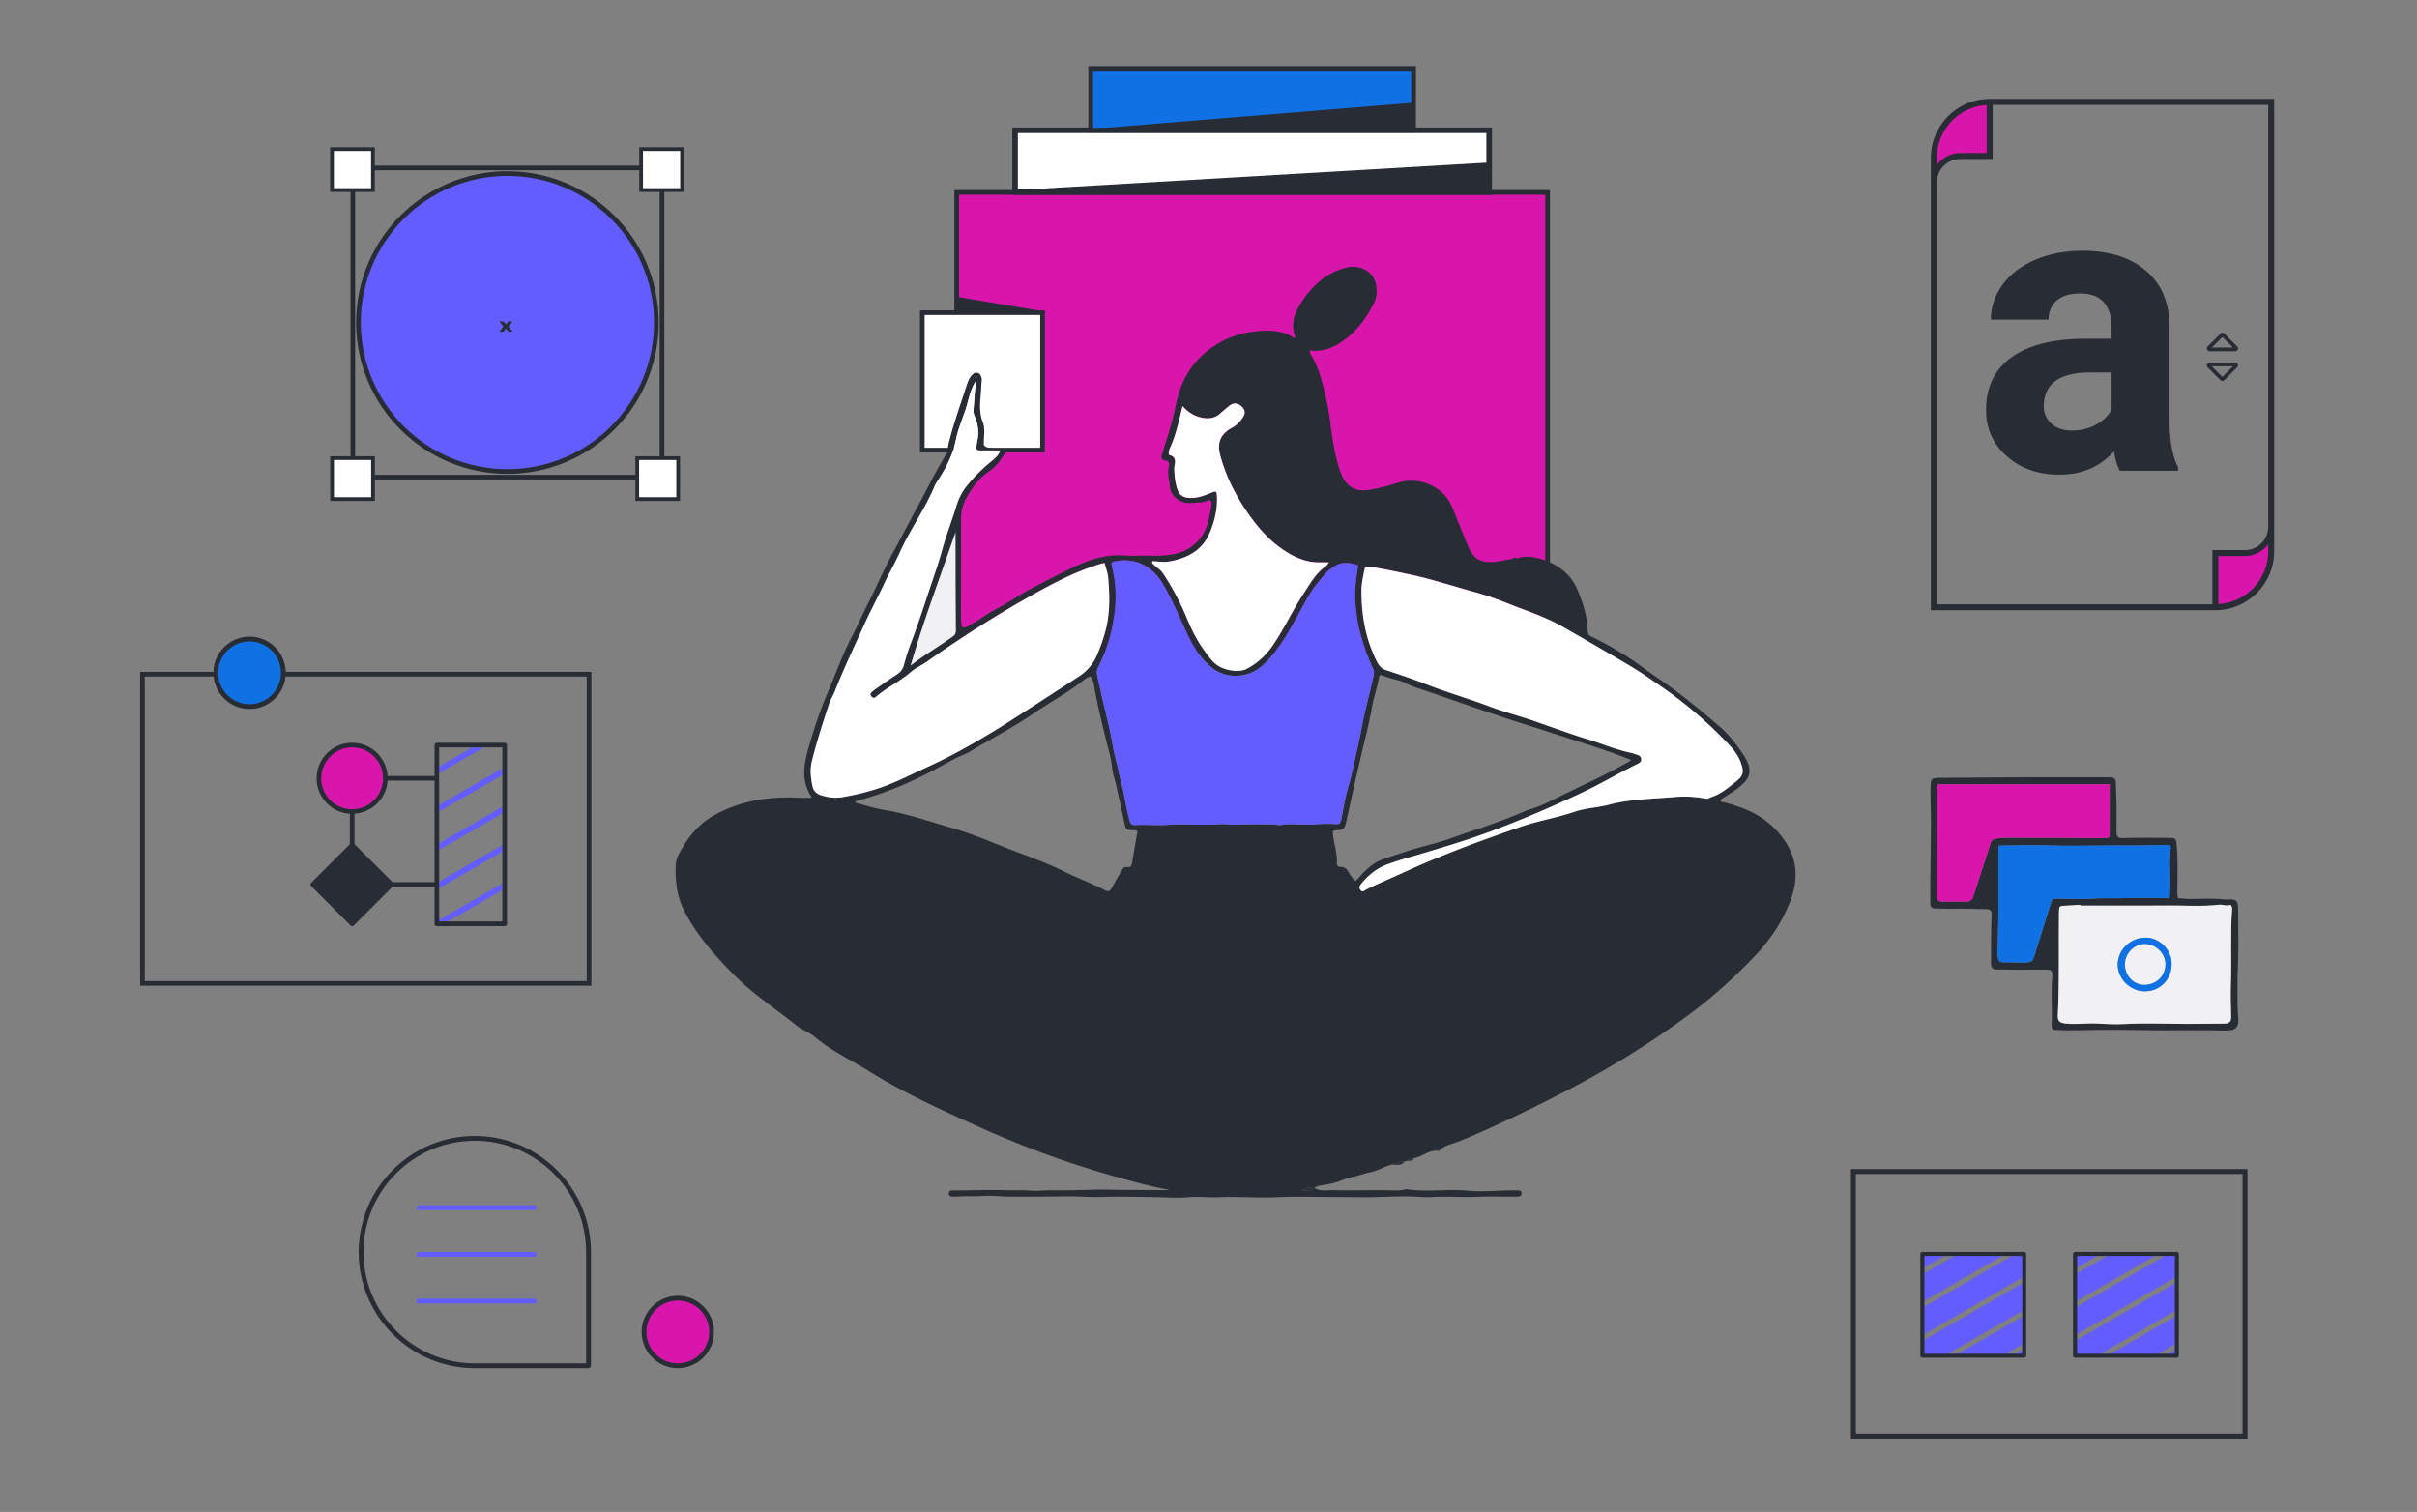 <svg version="1.1" id="Layer_1" xmlns="http://www.w3.org/2000/svg" x="0" y="0" viewBox="0 0 649 406" xml:space="preserve"><rect x="0" y="0" width="649" height="406" fill="#808080" stroke="none"/><style>.st0{fill:#d916ab}.st1{fill:#282c34}.st2{fill:none}.st10,.st2,.st3{stroke:#282c34;stroke-miterlimit:10}.st3{stroke-width:1.25;fill:none}.st10{fill:#fff}.st11{fill:#635dff}.st12{fill:#fff}.st13{fill:#f1f1f3}.st14{fill:#1071e5}</style><path class="st0" d="M609.85 141.45v6.61c0 8.28-6.71 15-14.99 15v-14.54h7.91c3.93.01 7.08-3.16 7.08-7.07zM534.26 27.36V41.9h-7.91c-3.92 0-7.08 3.17-7.08 7.08v-6.61c0-8.29 6.71-15.01 14.99-15.01z"/><path class="st1" d="M534.26 26.56c-8.71 0-15.8 7.09-15.8 15.8v121.5h76.39c8.71 0 15.8-7.09 15.8-15.8V26.56h-76.39zm-14.19 15.8c0-7.56 5.94-13.74 13.4-14.16v12.9h-7.12c-2.57 0-4.84 1.26-6.27 3.17v-1.91zm88.98 105.7c0 7.56-5.94 13.74-13.4 14.16v-12.9h7.12c2.57 0 4.84-1.26 6.27-3.17v1.91zm0-6.61c0 3.46-2.81 6.27-6.27 6.27h-8.72v14.54h-73.99V48.98c0-3.46 2.81-6.28 6.27-6.28h8.72V28.17h73.99v113.28z"/><path class="st1" d="M569.18 126.39c-.72-1.39-1.23-3.13-1.55-5.2-3.75 4.18-8.63 6.27-14.63 6.27-5.68 0-10.39-1.64-14.12-4.93-3.73-3.29-5.6-7.43-5.6-12.44 0-6.15 2.28-10.86 6.83-14.15 4.56-3.29 11.14-4.95 19.75-4.98h7.13v-3.32c0-2.68-.69-4.82-2.06-6.43-1.38-1.61-3.55-2.41-6.51-2.41-2.61 0-4.66.63-6.14 1.88-1.48 1.25-2.22 2.97-2.22 5.15h-15.49c0-3.36 1.04-6.47 3.11-9.33 2.07-2.86 5-5.1 8.79-6.73 3.79-1.63 8.04-2.44 12.76-2.44 7.15 0 12.82 1.8 17.02 5.39s6.3 8.64 6.3 15.14V113c.04 5.5.8 9.67 2.3 12.49v.91h-15.67zm-12.81-10.77c2.29 0 4.4-.51 6.33-1.53 1.93-1.02 3.36-2.39 4.29-4.1v-9.97h-5.79c-7.75 0-11.88 2.68-12.38 8.04l-.05.91c0 1.93.68 3.52 2.04 4.77 1.35 1.25 3.21 1.88 5.56 1.88z"/><path class="st2" d="M596.57 89.96l-3.43 3.43a.25.25 0 00.18.43h6.87c.22 0 .33-.27.18-.43l-3.43-3.43c-.11-.1-.27-.1-.37 0zM596.92 101.72l3.43-3.43a.25.25 0 00-.18-.43h-6.87c-.22 0-.33.27-.18.43l3.43 3.43c.12.1.28.1.37 0z"/><path class="st3" d="M94.74 45.1h83.02v83.02H94.74zM38.25 181.04h119.92v83.02H38.25z"/><circle cx="136.25" cy="86.61" r="40" fill="#635dff" stroke="#282c34" stroke-width="1.25" stroke-miterlimit="10"/><path class="st1" d="M135.85 87.14l.66-.82h1.11l-1.11 1.35 1.16 1.41h-1.12l-.7-.87-.69.87h-1.12l1.16-1.41-1.11-1.35h1.12l.64.82z"/><path fill="none" stroke="#282c34" stroke-width="1.33" stroke-miterlimit="10" d="M497.66 314.58h105.16v71.03H497.66z"/><path fill="#d916ab" stroke="#282c34" stroke-width="1.25" stroke-miterlimit="10" d="M256.88 51.67h158.67v123.61H256.88z"/><path fill="#fff" stroke="#282c34" stroke-width="1.5" stroke-miterlimit="10" d="M272.56 34.99h127.3v16.6h-127.3z"/><path fill="#1071e5" stroke="#282c34" stroke-width="1.25" stroke-miterlimit="10" d="M292.86 18.38h86.71v16.6h-86.71z"/><path fill="#fff" stroke="#282c34" stroke-width="1.25" stroke-miterlimit="10" d="M247.65 83.96h32.29v36.9h-32.29z"/><path class="st1" d="M256.6 79.65l-.18 3.96h23.83z"/><path class="st10" d="M89.17 123.02h10.99v10.99H89.17zM171.11 123.01h10.99V134h-10.99zM89.15 40.05h10.99v10.99H89.15zM172.15 40.05h10.99v10.99h-10.99z"/><path class="st1" d="M400.25 43.61l-128.5 7.5h127.8zM379.25 27.61l-86 7h86.53z"/><g id="shejXz.tif_5_"><path class="st1" d="M479.77 226.61c-2.53-4.09-6.05-7.07-10.45-9.02-2.01-.89-4.1-1.52-6.21-2.12-.42-.12-1.07.08-1.2-.69 2.06-1.36 4.25-2.55 6.06-4.27 1.92-1.83 2.28-3.52 1.2-5.93-.41-.93-.96-1.8-1.54-2.64-1.74-2.54-3.66-4.95-6-6.94-3.54-3.02-7.1-6-10.8-8.83-3.24-2.48-6.66-4.7-9.94-7.11-4.23-3.1-8.76-5.78-13.5-8.08-.62-.3-1.04-.66-1.06-1.48-.06-3.77-1.2-7.29-2.59-10.75-1.66-4.14-4.82-6.83-8.82-8.25-2.43-.86-5.16-1.49-7.8-.47-.07-.18-.12-.3-.16-.4-.62.39-1.38.63-2.3.63h-.02c-.24.12-.6.2-1.14.3-.65.12-1.29.24-1.94.3-4.11.35-5.95-.71-7.5-4.51-1.37-3.38-2.74-6.75-4.12-10.13-2.5-6.12-9.37-8.15-14.31-6.67-2.65.79-5.3 1.57-8.05 2-3.42.53-5.79-.65-7.24-3.81-.64-1.39-1.03-2.85-1.41-4.35-.79-3.18-1.31-6.43-1.69-9.64-.44-3.72-1.22-7.31-2.17-10.9-.69-2.62-1.59-5.15-3-7.47-.18-.3-.44-.59-.35-1.25 4.21.47 7.49-1.25 10.55-3.88 2.93-2.52 5.04-5.6 6.72-8.99.74-1.49.79-3.28.48-4.92-.62-3.32-4.19-5.35-7.79-4.52-4.78 1.1-8.33 4.03-11.22 7.85-.35.46-.64.97-.97 1.45-1.95 2.91-3.01 5.99-1.69 9.37-.09.27-.22.33-.38.23-3.2-2.05-6.66-2.13-10.33-1.73-3.27.36-6.3 1.22-9.14 2.77-6.54 3.56-10.54 9.09-12.06 16.33-.76 3.65-1.71 7.23-2.91 10.75-.3.9-.52 1.82-.81 2.72-.32 1.02-.71 1.95 1 2.14.73.08.85.97.68 1.64-.47 1.84.16 3.63.3 5.42.21 2.68 3.11 4.63 5.83 4.3 1.44-.17 2.93.02 4.3-.64.66-.32.94.03 1.02.66.02.15.06.3.04.43-.53 3.15-1.04 6.41-3 8.96-1.78 2.32-4.36 3.84-7.36 4.38-2.02.36-4.05.44-6.1.37-2.26-.09-4.54.13-6.79-.05-4.75-.37-9.08.91-13.3 2.88-4.23 1.97-8.34 4.15-12.47 6.33-3.02 1.6-5.78 3.61-8.83 5.16-2.31 1.17-4.38 2.86-6.7 4.09-.32.17-.61.41-.94.56-1.31.61-1.71.38-1.75-1.04-.05-1.68-.1-3.36-.09-5.03.02-7.59.09-15.18.05-22.77-.01-2.05.47-3.95 1.43-5.66 1.54-2.73 3.36-5.32 6.04-7.09 1.69-1.12 2.9-2.64 3.97-4.31.32-.5.67-.87 1.08-1.12-.21-.63-.22.12-.17-.55-2.06-.06-6 0-6.24-1.29-.02-2.15.45-4.19-.29-6.04-1.32-3.29-.43-6.61-.38-9.92.01-.65.23-1.29.05-1.95-.17-.58-.43-1.11-1.06-1.29-.65-.19-1.13.17-1.53.62-.69.78-1.07 1.74-1.38 2.71-1.45 4.51-3.06 8.97-4.3 13.54-.15.56-.29 1.13-.46 1.69-.01.05-.04.09-.06.13-.02.32-.08.64-.16.95-.03.48-.13.96-.3 1.41.19.55-.41 1.04-.69 1.53-1.48 2.59-2.97 5.19-4.32 7.84-1.35 2.66-2.8 5.28-4.2 7.9-1.71 3.21-3.39 6.44-5.14 9.63-2.48 4.52-4.48 9.31-6.83 13.89-1.56 3.04-2.88 6.18-4.48 9.21-2.45 4.64-4.16 9.63-6.23 14.44-2.03 4.71-3.66 9.52-5.08 14.42-1.37 4.72-2.51 9.48.71 14.19-1.29 0-2.31.04-3.33-.01-7.85-.4-15.33.64-22.45 4.43-4.74 2.53-7.7 6.33-10.05 10.86-.5.97-.77 2.08-.79 3.17-.08 4.12.37 8.1 2.31 11.88 3.45 6.73 8.39 12.24 13.67 17.52 5.03 5.03 10.99 8.89 16.51 13.32 1.47 1.18 3.38 1.8 4.82 3 4.51 3.79 9.83 6.27 14.77 9.35 9.05 5.63 18.77 10.04 28.46 14.44 12.37 5.62 25.09 10.32 38.2 13.94 4.69 1.3 9.36 2.66 13.91 3.36-.18.01-.64.08-1.11.08-3.7-.01-7.41-.04-11.11-.04-2.31 0-4.64-.13-6.94-.08-4.24.08-8.47.26-12.72.17-1.73-.04-3.48.26-5.19.11-2.26-.2-4.51-.07-6.77-.13-4.3-.12-8.6.03-12.9.07-.58.01-1.17 0-1.75.02-.51.02-.81.26-.8.81.01.56.37.77.84.8.58.03 1.17.05 1.75 0 2.1-.2 4.21.03 6.33-.14 2.57-.2 5.18.17 7.77.18 5.01.02 10.02-.03 15.02-.09 3.18-.03 6.34.28 9.54.16 4.6-.17 9.22 0 13.83.04 3.1.03 6.21.32 9.28.04 2.75-.26 5.45.13 8.18 0 5.09-.24 10.19.22 15.3 0 5.72-.25 11.45-.06 17.18-.05 2.03 0 4.06.04 6.09.05 4.96.03 9.91-.42 14.87-.13 1.16.07 2.34.19 3.5.1 4.06-.3 8.12.1 12.18-.08 3.49-.15 6.99-.03 10.48-.04.36 0 .74-.01 1.09-.1.39-.1.58-.42.58-.82 0-.42-.25-.71-.65-.74-.8-.05-1.6-.04-2.4-.03-3.75.04-7.56.44-11.25.09-5.51-.53-11 .41-16.47-.38-.28-.04-.58.04-.87.11-1.26.3-2.52.18-3.8.16-5.02-.09-10.05.08-15.07-.03-1.67-.04-3.44.37-5.03-.53-1.03.8-2.23.61-3.4.59 1-.97 2.22-.68 3.4-.6.06-.1.11-.21.14-.33.13-.31.39-.24.64-.22 1.98-.43 4.05-.63 5.91-1.36 1.23-.48 2.45-.91 3.72-1.17 1.57-.32 3.06-.92 4.6-1.22 2.03-.4 3.71-1.58 5.68-2.04 1.08-.37 2.14-.79 3.3-.79l.66-.15c.55-.47 1.2-.68 1.9-.77 2.33-.34 4.16-2.38 6.71-1.95.06.01.14-.05.19-.1 1.56-1.56 3.75-1.82 5.66-2.61 9.37-3.89 18.48-8.33 27.49-12.95 11.9-6.1 23.28-13.07 34.03-21.06 6.36-4.72 12.19-9.99 17.63-15.72 3.86-4.06 6.96-8.65 9.09-13.83 2.27-5.47 2.61-10.93-.63-16.18zM309.46 150.7c1.48.03 3.07.33 4.63.04 4.89-.92 8.84-2.94 10.87-7.98 1.26-3.12 1.96-6.21 1.8-9.52-.06-1.33-.21-1.45-1.42-.96-1.83.74-3.61 1.49-5.66 1.44-1.66-.04-2.87-.56-3.45-2.1-.67-1.77-.85-3.65-.93-5.54-.06-1.43 1.07-3.29-1.35-3.92-.09-.02-.15-.38-.12-.57.07-.43.13-.88.31-1.27 1.64-3.51 2.39-7.3 3.4-11.28 1.74 1.95 3.69 3.02 6.09 3.25 1.48.14 2.74-.19 3.86-1.13.95-.8 1.86-1.65 2.86-2.38.97-.71 2.18-.49 3.13.45.84.83.98 1.7.3 2.76-.75 1.17-1.67 2.17-2.94 2.86-3.15 1.72-4.11 4.03-3.17 7.49 1.7 6.28 4.74 11.91 8.6 17.1 2.08 2.8 4.47 5.4 7.27 7.46 3.17 2.34 6.69 4.16 10.83 4.11.73-.01 1.45 0 2.52 0-.45.55-.59.82-.82.98-2.78 1.92-4.29 4.81-6.1 7.54-2.98 4.5-5.18 9.46-8.27 13.9a19.876 19.876 0 01-6.77 6.1c-1.41.78-3.25.7-4.69.43-1.68-.32-3.42-1.06-4.71-2.53-2.96-3.38-5.1-7.22-6.8-11.36a70.528 70.528 0 00-6.42-12.11c-.41-.61-.96-1.09-1.56-1.52-.41-.3-.76-.67-1.14-1.01-.19-.16-.33-.31-.15-.73zm-10.34.1c5.42-1.19 10.11.97 13.03 5.81 2.8 4.64 4.75 9.69 7.11 14.54 1.43 2.94 3.24 5.6 5.62 7.71 1.85 1.64 4.12 2.64 6.94 2.61 5.15-.04 8.01-3.16 10.8-6.77 3.59-4.65 5.97-10.01 8.97-15 1.28-2.13 2.87-4.05 4.53-5.9.69-.77 1.55-1.3 2.42-1.85 2.01-1.28 4.03-.82 6.17-.15-.56 3.45-1.08 6.93-.73 10.42.26 2.58.55 5.16 1.25 7.71.91 3.3 1.98 6.52 3.46 9.6.49 1.02.12 2.01-.1 2.99-.99 4.34-2.16 8.64-2.97 13.01-.5 2.71-1.11 5.41-1.73 8.08-.5 2.17-.89 4.39-1.54 6.54-.97 3.2-1.57 6.52-2.17 9.81-.19 1.03-.53 1.41-1.5 1.33-2.62-.21-5.24.07-7.85.11-2.23.04-4.49-.35-6.74.11-.75.15-1.59-.17-2.39-.17-3.13-.01-6.28-.12-9.4.09-1.63.11-3.19-.27-4.8-.14-4.58.38-9.17-.15-13.77.18-2.93.21-5.93-.13-8.9.07-1.21.08-1.45-.85-1.65-1.68-.47-1.9-.86-3.83-1.22-5.75-.44-2.36-1.11-4.68-1.6-7.02-.48-2.26-1.17-4.47-1.54-6.76-.51-3.15-1.24-6.27-2.01-9.37-.8-3.25-1.53-6.51-2.22-9.78-.19-.89.07-1.57.42-2.28a42.55 42.55 0 003.81-11.37c.9-4.79 1.08-9.56.01-14.33-.11-.5-.2-1-.33-1.5-.14-.54.09-.78.62-.9zm58.77 72.49c.1-.09.2-.25.31-.26 2.8-.24 2.79-.24 3.4-2.9.68-2.98 1.31-5.98 1.97-8.95.48-2.17 1.02-4.38 1.51-6.55 1.1-4.89 2.44-9.72 3.3-14.68.47-2.71 1.42-5.34 1.91-8.07.09-.52.44-.76.95-.51 2.04.98 4.37 1.08 6.4 2.16 1.47.78 3.11 1.25 4.69 1.79 9.66 3.3 19.27 6.75 29.01 9.78 3.53 1.1 7.05 2.3 10.57 3.41 5.31 1.68 10.66 3.35 16.11 5.6-.53.32-.92.56-1.31.78-5.56 3.19-11.42 5.8-17.17 8.62-2.84 1.39-5.67 2.96-8.77 3.84-.49.14-.97.32-1.44.52-6.53 2.9-13.38 4.94-20.09 7.35-3.79 1.36-7.73 2.1-11.52 3.38-2.14.73-4.3 1.4-6.42 2.14-2.26.8-4 2.35-5.64 4.04-.55.57-.93 1.3-1.85 1.84-.53-.73-1.08-1.34-1.46-2.03-.55-1-1.08-1.87-2.45-1.79-.42.02-.99-.3-.94-.97.21-2.9-1.01-5.65-1.07-8.54zm-137.33-9.72c-1.26-.37-2.13-1.15-2.41-2.53-.45-2.22-.71-4.35-.14-6.66 1.3-5.24 2.97-10.36 4.65-15.48.36-1.1 1.04-2.09 1.47-3.17 2.4-6.11 5.23-12.02 7.93-18 1.68-3.71 3.64-7.28 5.35-10.97 1.35-2.9 2.98-5.66 4.28-8.59 1.15-2.59 2.58-5.05 3.98-7.52 1.88-3.3 3.8-6.57 5.27-10.07.2-.48.46-.9.74-1.33 2.27-3.49 4.2-7.09 5.03-11.27.52-2.62 1.59-5.13 2.46-7.68.82-2.41 1.18-4.97 2.43-7.24.14-.25.29-.48.43-.72-.3 2.61-.42 5.16-.64 7.7-.05.59.05 1.14.3 1.7.98 2.2 1.21 4.48.67 6.84-.1.43-.11.87-.18 1.3-.13.78.27 1.05.98 1.04 1.75-.01 3.5 0 5.44 0-.49 1.45-1.61 2.28-2.64 3.13-2.32 1.91-4.44 4.01-6.32 6.35-1.2 1.5-2.08 3.12-2.66 4.97-1.3 4.17-2.9 8.26-4.05 12.47-1.02 3.72-2.34 7.34-3.54 10.99-1.54 4.68-3.09 9.39-4.86 14.01-.73 1.9-1.32 3.87-1.86 5.83-.31 1.15-.97 1.86-1.94 2.49-1.96 1.26-3.86 2.62-5.78 3.95-.36.25-.69.54-1 .84-.31.3-.27.68-.02.99.29.35.64.61 1.12.3.06-.04.12-.08.18-.13 2.86-2.52 6.39-4.1 9.26-6.6 1.34-1.17 2.97-1.84 4.4-2.85 8.65-6.1 17.54-11.82 26.75-17.04 6.47-3.67 13.02-7.2 20.21-9.32.2-.06.42-.08.76-.14.25 1.28.8 2.39.93 3.74.36 3.86.49 7.72-.09 11.53-.46 2.99-1.44 5.89-2.58 8.75-1.1 2.75-2.68 4.83-5.19 6.46-6.29 4.1-12.59 8.19-18.92 12.24-3.49 2.24-7.06 4.36-10.65 6.39-3.71 2.1-7.54 4.06-11.45 5.84-3.78 1.71-7.48 3.63-11.36 5.06-3.61 1.33-7.38 2.22-11.2 2.88-1.95.36-3.73.06-5.54-.48zm36.11-44.22c.01.95-.45 1.27-1.03 1.69-3.54 2.56-7.35 4.72-11.1 7.65 3.54-12.36 8.01-23.93 12.04-35.78v1.75c.01 8.22 0 16.46.09 24.69zm16.74 59.56c-6.06-2.27-11.99-4.95-18.24-6.72-5.95-1.69-11.8-3.75-17.95-4.75-2.56-.42-5.05-1.26-7.49-1.89-.24-.49.14-.43.27-.47 7.28-1.94 14.17-4.78 20.83-8.34 2.67-1.43 5.31-2.99 8.12-4.18.47-.2.93-.42 1.37-.68 5.61-3.38 11.46-6.37 16.87-10.08 4.45-3.05 9.21-5.6 13.48-8.92.62-.48 1.25-1.01 2.15-1.23.5.7.8 1.49.94 2.34.92 5.46 2.27 10.82 3.61 16.18.49 1.95 1.06 3.92 1.25 5.95.15 1.67.77 3.24 1.12 4.87.72 3.33 1.5 6.65 2.19 9.99.39 1.88.43 1.87 2.41 1.95.22.01.44.02.65.05.07.01.13.07.44.24-.47 2.75-.96 5.47-1.4 8.2-.14.87-.31 1.58-1.45 1.4-.8-.12-1.14.49-1.47 1.08-.86 1.52-1.77 3.02-2.6 4.56-.48.9-1.01 1.04-1.91.55-3.53-1.9-7.33-3.21-10.92-5.02-3.94-1.96-8.13-3.53-12.27-5.08zm184.86-14.43c-3.09-.57-5.81-.7-8.49-.47-5.94.51-11.93.53-17.77 2.07-3.02.8-6.21.86-9.2 1.89-4.83 1.65-9.89 2.44-14.72 4.12-10.6 3.69-21.14 7.53-31.35 12.25-3.31 1.53-6.68 2.91-9.94 4.55-.43.22-.92.85-1.5.08-.47-.62-.2-1.1.17-1.57 1.85-2.31 4.09-4.17 6.87-5.22 2.86-1.08 5.81-1.88 8.75-2.75 6.42-1.9 12.83-3.82 19.12-6.16 8.41-3.13 16.63-6.67 24.75-10.5 4.95-2.34 9.65-5.14 14.56-7.55.58-.28 1.26-.57 1.18-1.4-.08-.77-.67-1.06-1.35-1.23-.42-.11-.82-.31-1.25-.4-4.08-.83-7.91-2.48-11.86-3.7-4.64-1.44-9.23-3.1-13.82-4.72-4.05-1.43-8.25-2.48-12.25-3.99-5.8-2.19-11.75-3.89-17.52-6.16-3.46-1.36-6.99-2.52-10.52-3.69-1.21-.4-1.84-1.17-2.41-2.29-3.06-6-4.14-12.4-4.16-19.05 0-1.91.46-3.76.81-5.62.14-.73.51-.9 1.24-.8 3.74.52 7.42 1.35 11.12 2.13 5.77 1.22 11.36 3.09 17.04 4.63 3.22.87 6.4 2.02 9.5 3.26 4.73 1.88 9.6 3.42 14.07 5.97 6.09 3.46 12.13 6.98 18.16 10.54 3.08 1.82 6 3.88 8.9 5.89 5.73 3.98 11.1 8.51 16.02 13.49 1.91 1.93 3.97 3.9 4.96 6.59.98 2.68.78 3.6-1.4 5.32-1.94 1.53-3.83 3.16-6.24 3.97-.61.2-1.18.59-1.47.52z"/><path class="st1" d="M353.1 319.06c-1.03.8-2.23.61-3.4.59 1-.97 2.22-.68 3.4-.6v.01zM373.78 312.71c1.08-.37 2.14-.79 3.3-.79-.87 1.23-2.13.81-3.3.79zM377.74 311.76c.55-.47 1.2-.68 1.9-.77-.35.99-1.24.59-1.9.77zM353.23 318.72c.13-.31.39-.24.64-.22-.19.14-.35.37-.64.22z"/><path class="st11" d="M364.7 151.81c-.56 3.45-1.08 6.93-.73 10.42.26 2.58.55 5.16 1.25 7.71.91 3.3 1.98 6.52 3.46 9.6.49 1.02.12 2.01-.1 2.99-.99 4.34-2.16 8.64-2.97 13.01-.5 2.71-1.11 5.41-1.73 8.08-.5 2.17-.89 4.39-1.54 6.54-.97 3.2-1.57 6.52-2.17 9.81-.19 1.03-.53 1.41-1.5 1.33-2.62-.21-5.24.07-7.85.11-2.23.04-4.49-.35-6.74.11-.75.15-1.59-.17-2.39-.17-3.13-.01-6.28-.12-9.4.09-1.63.11-3.19-.27-4.8-.14-4.58.38-9.17-.15-13.77.18-2.93.21-5.93-.13-8.9.07-1.21.08-1.45-.85-1.65-1.68-.47-1.9-.86-3.83-1.22-5.75-.44-2.36-1.11-4.68-1.6-7.02-.48-2.26-1.17-4.47-1.54-6.76-.51-3.15-1.24-6.27-2.01-9.37-.8-3.25-1.53-6.51-2.22-9.78-.19-.89.07-1.57.42-2.28a42.55 42.55 0 003.81-11.37c.9-4.79 1.08-9.56.01-14.33-.11-.5-.2-1-.33-1.5-.13-.55.09-.79.62-.91 5.42-1.19 10.11.97 13.03 5.81 2.8 4.64 4.75 9.69 7.11 14.54 1.43 2.94 3.24 5.6 5.62 7.71 1.85 1.64 4.12 2.64 6.94 2.61 5.15-.04 8.01-3.16 10.8-6.77 3.59-4.65 5.97-10.01 8.97-15 1.28-2.13 2.87-4.05 4.53-5.9.69-.77 1.55-1.3 2.42-1.85 2.02-1.26 4.04-.81 6.17-.14z"/><path class="st12" d="M262.03 102.36c-.3 2.61-.42 5.16-.64 7.7-.05.59.05 1.14.3 1.7.98 2.2 1.21 4.49.67 6.84-.1.43-.11.87-.18 1.3-.13.78.27 1.05.98 1.04 1.75-.01 3.5 0 5.44 0-.49 1.45-1.61 2.28-2.64 3.13-2.32 1.91-4.44 4.01-6.32 6.35-1.2 1.5-2.08 3.12-2.66 4.97-1.3 4.17-2.9 8.26-4.05 12.47-1.02 3.72-2.34 7.34-3.54 10.99-1.54 4.68-3.09 9.39-4.86 14.01-.73 1.9-1.32 3.87-1.86 5.83-.31 1.15-.97 1.86-1.94 2.49-1.96 1.26-3.86 2.62-5.78 3.95-.36.25-.69.54-1 .84-.31.3-.27.68-.02.99.29.35.64.61 1.12.3.06-.04.12-.08.18-.13 2.86-2.52 6.39-4.1 9.26-6.6 1.34-1.17 2.97-1.84 4.4-2.85 8.65-6.1 17.54-11.82 26.75-17.04 6.47-3.67 13.02-7.2 20.21-9.32.2-.06.42-.08.76-.14.25 1.28.8 2.39.93 3.74.36 3.86.49 7.72-.09 11.53-.46 2.99-1.44 5.89-2.58 8.75-1.1 2.75-2.68 4.83-5.19 6.46-6.29 4.1-12.59 8.19-18.92 12.24-3.49 2.24-7.06 4.36-10.65 6.39-3.71 2.1-7.54 4.06-11.45 5.84-3.78 1.71-7.48 3.63-11.36 5.06-3.61 1.33-7.38 2.22-11.2 2.88-1.95.34-3.74.03-5.54-.5-1.26-.37-2.13-1.15-2.41-2.53-.45-2.22-.71-4.35-.14-6.66 1.3-5.24 2.97-10.36 4.65-15.48.36-1.1 1.04-2.09 1.47-3.17 2.4-6.11 5.23-12.02 7.93-18 1.68-3.71 3.64-7.28 5.35-10.97 1.35-2.9 2.98-5.66 4.28-8.59 1.15-2.59 2.58-5.05 3.98-7.52 1.88-3.3 3.8-6.57 5.27-10.07.2-.48.46-.9.74-1.33 2.27-3.49 4.2-7.09 5.03-11.27.52-2.62 1.59-5.13 2.46-7.68.82-2.41 1.18-4.97 2.43-7.24.13-.23.28-.46.43-.7zM458.27 214.48c-3.09-.57-5.81-.7-8.49-.47-5.94.51-11.93.53-17.77 2.07-3.02.8-6.21.86-9.2 1.89-4.83 1.65-9.89 2.44-14.72 4.12-10.6 3.69-21.14 7.53-31.35 12.25-3.31 1.53-6.68 2.91-9.94 4.55-.43.22-.92.85-1.5.08-.47-.62-.2-1.1.17-1.57 1.85-2.31 4.09-4.17 6.87-5.22 2.86-1.08 5.81-1.88 8.75-2.75 6.42-1.9 12.83-3.82 19.12-6.16 8.41-3.13 16.63-6.67 24.75-10.5 4.95-2.34 9.65-5.14 14.56-7.55.58-.28 1.26-.57 1.18-1.4-.08-.77-.67-1.06-1.35-1.23-.42-.11-.82-.31-1.25-.4-4.08-.83-7.91-2.48-11.86-3.7-4.64-1.44-9.23-3.1-13.82-4.72-4.05-1.43-8.25-2.48-12.25-3.99-5.8-2.19-11.75-3.89-17.52-6.16-3.46-1.36-6.99-2.52-10.52-3.69-1.21-.4-1.84-1.17-2.41-2.29-3.06-6-4.14-12.4-4.16-19.05 0-1.91.46-3.76.81-5.62.14-.73.51-.9 1.24-.8 3.74.52 7.42 1.35 11.12 2.13 5.77 1.22 11.36 3.09 17.04 4.63 3.22.87 6.4 2.02 9.5 3.26 4.73 1.88 9.6 3.42 14.07 5.97 6.09 3.46 12.13 6.98 18.16 10.54 3.08 1.82 6 3.88 8.9 5.89 5.73 3.98 11.1 8.51 16.02 13.49 1.91 1.93 3.97 3.9 4.96 6.59.98 2.68.78 3.6-1.4 5.32-1.94 1.53-3.83 3.16-6.24 3.97-.61.2-1.18.59-1.47.52zM356.87 151.01c-.45.55-.59.82-.82.98-2.78 1.92-4.29 4.81-6.1 7.54-2.98 4.5-5.18 9.46-8.27 13.9a19.876 19.876 0 01-6.77 6.1c-1.41.78-3.25.7-4.69.43-1.68-.32-3.42-1.06-4.71-2.53-2.96-3.38-5.1-7.22-6.8-11.36a70.528 70.528 0 00-6.42-12.11c-.41-.61-.96-1.09-1.56-1.52-.41-.3-.76-.67-1.14-1.01-.17-.15-.31-.3-.13-.73 1.48.03 3.07.33 4.63.04 4.89-.92 8.84-2.94 10.87-7.98 1.26-3.12 1.96-6.21 1.8-9.52-.06-1.33-.21-1.45-1.42-.96-1.83.74-3.61 1.49-5.66 1.44-1.66-.04-2.87-.56-3.45-2.1-.67-1.77-.85-3.65-.93-5.54-.06-1.43 1.07-3.29-1.35-3.92-.09-.02-.15-.38-.12-.57.07-.43.13-.88.31-1.27 1.64-3.51 2.39-7.3 3.4-11.28 1.74 1.95 3.69 3.02 6.09 3.25 1.48.14 2.74-.19 3.86-1.13.95-.8 1.86-1.65 2.86-2.38.97-.71 2.18-.49 3.13.45.84.83.98 1.7.3 2.76-.75 1.17-1.67 2.17-2.94 2.86-3.15 1.72-4.11 4.03-3.17 7.49 1.7 6.28 4.74 11.91 8.6 17.1 2.08 2.8 4.47 5.4 7.27 7.46 3.17 2.34 6.69 4.16 10.83 4.11.71-.01 1.44 0 2.5 0z"/><path class="st13" d="M244.54 178.69c3.54-12.36 8.01-23.93 12.04-35.78v1.75c.02 8.23 0 16.47.09 24.7.01.95-.45 1.27-1.03 1.69-3.54 2.55-7.35 4.71-11.1 7.64z"/><path class="st1" d="M297.71 287.72a.79.79 0 01.8.02c1.77 1.31 3.24 2.82 3.85 5.49-1.41-.7-2.12-1.53-2.64-2.49-.58-1.08-1.33-2.02-2.01-3.02z"/></g><path class="st1" d="M584.81 241.16c4.43.57 8.63-.19 12.8.39.16.02.33-.03.5-.04 2.37-.14 2.86.32 2.86 2.69 0 4.44.12 8.88 0 13.32-.08 2.9-.22 5.82-.16 8.7.05 2.25-.07 4.54.18 6.79.32 2.97-.77 3.78-3.51 3.71-5.89-.15-11.79-.03-17.68-.06-5.52-.02-11.03-.19-16.55-.11-3.45.05-6.89.16-10.33.06-1.93-.06-2.08-.12-2.01-2.01.16-4.2-.25-8.42.19-12.61.14-1.33-.47-1.62-1.58-1.61-3.11.02-6.22.01-9.33.01-1.26 0-2.53-.1-3.79-.05-1.29.05-1.83-.46-1.79-1.76.05-1.94-.01-3.87.01-5.81.03-2.36.04-4.72.16-7.07.05-1.07-.22-1.56-1.35-1.57-3.03-.02-6.05-.2-9.08-.1-1.52.05-3.03-.09-4.54-.07-1.09.02-1.52-.39-1.5-1.46.04-1.85-.02-3.7 0-5.55.05-5.12.16-10.25.18-15.37.01-3.26-.17-6.51-.11-9.77.05-2.92.14-2.92 2.97-2.94 7.64-.06 15.28-.13 22.92-.15 7.38-.02 14.76.03 22.13 0 1.13 0 1.71.29 1.73 1.52.03 2.17.18 4.34.21 6.51.03 2.19-.04 4.37-.04 6.56 0 1.12.19 1.79 1.72 1.73 4.26-.16 8.53-.04 12.8-.06.98 0 1.49.22 1.6 1.38.22 2.16.28 4.32.29 6.49.01 2.27-.06 4.54-.07 6.81-.02.5.1.99.17 1.5zm-26.24 2.01v-.2c-1.24.08-2.48.2-3.72.24-1.97.06-1.97.04-1.99 2.1-.11 9.12.15 18.24-.3 27.36-.07 1.5.49 2 1.97 2.17 2.77.33 5.53-.1 8.29.01 2.49.1 5 .29 7.48.15 5.7-.32 11.39-.07 17.09-.05 3.26.01 6.52-.07 9.77-.07 1.29 0 1.98-.38 1.93-1.86-.1-3.02-.17-6.04-.06-9.05.23-6.61-.18-13.23.32-19.84.04-.54-.21-1.25-.72-1.08-.97.32-1.83-.2-2.72-.09-4.69.54-9.4.16-14.09.21-4.02.04-8.04.02-12.06.02-3.73-.01-7.46-.02-11.19-.02zm-21.82-16.11c-.06.48-.14.89-.15 1.3-.05 8.49.11 16.98-.15 25.46-.03 1.13-.22 2.33.07 3.5.16.64.32 1.06 1.1 1.06 1.99-.01 3.99.13 5.98.07 2.12-.07 2.14-.14 2.76-2.1 1.39-4.41 2.76-8.82 4.14-13.23.61-1.97.63-1.87 2.6-1.81 3.03.1 6.07.2 9.09-.02 2.6-.19 5.19-.02 7.79-.1 4.18-.14 8.37-.04 12.58-.04.42-4.49-.25-9.03.32-13.55.07-.52-.32-.73-1.01-.7-2.66.13-5.33.1-8 .13-1.68.01-3.37 0-5.05 0-6.54.01-13.08.21-19.61-.02-4.14-.15-8.25.06-12.46.05zm29.73-16.45h-46.06c-.4.59-.31 1.1-.31 1.6 0 5.8-.01 11.61-.02 17.41-.01 3.53-.04 7.06-.01 10.6.01 1.71.16 1.85 1.87 1.88 1.93.04 3.87-.05 5.8.03 1.22.05 1.8-.44 2.16-1.58 1.33-4.25 2.79-8.45 4.12-12.7.81-2.6.75-2.62 3.4-2.85.42-.04.84-.07 1.26-.07 8.83.02 17.67.03 26.5.12.87.01 1.28-.13 1.28-1.01.01-4.45.01-8.9.01-13.43z"/><path class="st13" d="M558.57 243.17h11.19c4.02 0 8.04.02 12.06-.02 4.7-.05 9.4.34 14.09-.21.89-.1 1.75.41 2.72.09.51-.17.76.54.72 1.08-.5 6.61-.1 13.23-.32 19.84-.1 3.01-.04 6.04.06 9.05.05 1.48-.65 1.86-1.93 1.86-3.26 0-6.52.08-9.77.07-5.7-.01-11.39-.27-17.09.05-2.48.14-4.99-.06-7.48-.15-2.76-.11-5.52.32-8.29-.01-1.48-.18-2.05-.67-1.97-2.17.45-9.12.19-18.24.3-27.36.02-2.06.02-2.04 1.99-2.1 1.24-.04 2.48-.15 3.72-.24v.22zm17.34 23.01c4.13 0 7.23-3.2 7.21-7.43-.02-3.68-3.24-6.93-6.91-6.97-4.09-.05-7.54 3.23-7.57 7.19-.03 3.86 3.36 7.21 7.27 7.21z"/><path class="st14" d="M536.75 227.06c4.21.01 8.32-.21 12.46-.06 6.53.23 13.07.04 19.61.02 1.68 0 3.37.01 5.05 0 2.67-.02 5.34 0 8-.13.69-.03 1.07.17 1.01.7-.58 4.52.1 9.06-.32 13.55-4.21 0-8.4-.1-12.58.04-2.6.09-5.19-.09-7.79.1-3.02.22-6.06.12-9.09.02-1.98-.06-1.99-.16-2.6 1.81-1.38 4.41-2.75 8.82-4.14 13.23-.62 1.96-.64 2.03-2.76 2.1-1.99.07-3.99-.07-5.98-.07-.78 0-.94-.42-1.1-1.06-.29-1.17-.11-2.36-.07-3.5.26-8.49.1-16.98.15-25.46 0-.4.09-.81.15-1.29z"/><path class="st0" d="M566.48 210.61v13.43c0 .88-.41 1.02-1.28 1.01-8.83-.08-17.67-.09-26.5-.12-.42 0-.84.03-1.26.07-2.65.23-2.59.25-3.4 2.85-1.33 4.25-2.78 8.46-4.12 12.7-.36 1.14-.94 1.63-2.16 1.58-1.93-.08-3.87.01-5.8-.03-1.71-.04-1.86-.17-1.87-1.88-.03-3.53.01-7.06.01-10.6.01-5.8.02-11.61.02-17.41 0-.5-.09-1.01.31-1.6h46.05z"/><path class="st14" d="M575.91 266.18c-3.91 0-7.3-3.36-7.27-7.21.03-3.96 3.48-7.24 7.57-7.19 3.67.04 6.89 3.29 6.91 6.97.03 4.23-3.08 7.43-7.21 7.43zm-.16-1.75c3.24-.01 5.65-2.33 5.67-5.47.01-2.91-2.51-5.42-5.49-5.45-2.87-.02-5.36 2.55-5.34 5.52.02 2.97 2.34 5.4 5.16 5.4z"/><path class="st13" d="M575.75 264.43c-2.81 0-5.13-2.42-5.16-5.4-.02-2.97 2.47-5.54 5.34-5.52 2.97.02 5.5 2.53 5.49 5.45-.02 3.13-2.43 5.46-5.67 5.47z"/><path class="st0" d="M182 348.6c5.02 0 9.08 4.06 9.08 9.08 0 5-4.06 9.06-9.08 9.06-5 0-9.06-4.06-9.06-9.06 0-5.02 4.06-9.08 9.06-9.08z"/><path class="st1" d="M127.49 305.03c-17.19 0-31.18 13.99-31.18 31.18 0 17.19 13.99 31.18 31.18 31.18h30.54c.36 0 .65-.29.65-.65v-30.53c-.01-17.19-14-31.18-31.19-31.18zm29.89 61.07h-29.89c-16.48 0-29.89-13.41-29.89-29.89s13.41-29.89 29.89-29.89 29.89 13.41 29.89 29.89v29.89zM182.01 347.95c-5.36 0-9.72 4.36-9.72 9.72s4.36 9.72 9.72 9.72 9.72-4.36 9.72-9.72c-.01-5.36-4.36-9.72-9.72-9.72zm0 18.15c-4.65 0-8.43-3.78-8.43-8.43s3.78-8.43 8.43-8.43 8.43 3.78 8.43 8.43c-.01 4.65-3.79 8.43-8.43 8.43z"/><path class="st11" d="M143.44 324.93h-30.96c-.36 0-.65-.29-.65-.65s.29-.65.65-.65h30.96c.36 0 .65.29.65.65s-.29.65-.65.65zM144.09 336.83c0 .36-.29.65-.65.65h-30.96c-.36 0-.65-.29-.65-.65s.29-.65.65-.65h30.96c.36 0 .65.29.65.65zM143.44 350.02h-30.96c-.36 0-.65-.29-.65-.65 0-.36.29-.65.65-.65h30.96c.36 0 .65.29.65.65 0 .36-.29.65-.65.65z"/><path class="st14" d="M67 171.6c5.02 0 9.08 4.06 9.08 9.08 0 5-4.06 9.06-9.08 9.06-5 0-9.06-4.06-9.06-9.06 0-5.02 4.06-9.08 9.06-9.08z"/><path class="st1" d="M67.01 170.95c-5.36 0-9.72 4.36-9.72 9.72s4.36 9.72 9.72 9.72 9.72-4.36 9.72-9.72-4.36-9.72-9.72-9.72zm0 18.15c-4.65 0-8.43-3.78-8.43-8.43s3.78-8.43 8.43-8.43 8.43 3.78 8.43 8.43-3.79 8.43-8.43 8.43z"/><path class="st0" d="M94.56 200.08c4.93 0 8.92 4 8.92 8.93 0 4.92-3.99 8.92-8.92 8.92s-8.92-4-8.92-8.92c.01-4.93 3.99-8.93 8.92-8.93z"/><path class="st11" d="M126.82 200.69l-8.9 5.14v1.79l12-6.93zM134.88 239.01v-1.79l-12 6.93-.27.16-4.69 2.71v.42h2.36l3.37-1.94.27-.16zM134.88 216.63l-16.96 9.8v1.79l16.96-9.8zM134.88 206.34l-16.96 9.79v1.79l16.96-9.8zM118.93 237.93l.27-.16 15.68-9.05v-1.79l-16.19 9.35-.27.15-.5.29v1.79l1.01-.58z"/><path class="st1" d="M105.14 237.49l-10.58 10.57L84 237.49l10.56-10.57z"/><path class="st1" d="M135.51 199.46H117.3c-.34 0-.62.28-.62.62v8.3h-12.61c-.32-4.97-4.46-8.92-9.51-8.92-5.26 0-9.54 4.28-9.54 9.54 0 5.05 3.95 9.19 8.92 9.51v8.16l-10.39 10.39c-.12.12-.18.27-.18.44s.07.32.18.44l10.57 10.57c.12.12.28.18.44.18.16 0 .32-.06.44-.18l10.39-10.39h11.29v9.95c0 .34.28.62.62.62h18.21c.34 0 .62-.28.62-.62v-47.99c0-.35-.28-.62-.62-.62zM86.26 209c0-4.58 3.72-8.3 8.3-8.3s8.3 3.72 8.3 8.3-3.72 8.3-8.3 8.3-8.3-3.72-8.3-8.3zm8.3 38.19l-9.69-9.69 9.69-9.69 9.69 9.69-9.69 9.69zm22.12-10.32h-11.29l-10.21-10.21v-8.16a9.536 9.536 0 008.89-8.89h12.61v27.26zm18.21 10.57h-16.97V200.7h16.97v46.74z"/><g><path class="st11" d="M516.17 336.7v27.35h27.35V336.7h-27.35zm.55 3.66l5.39-3.11h2.69l-8.08 4.67v-1.56zm0 8.94l20.89-12.06h2.69l-23.58 13.62v-1.56zm26.26 13.24l-1.69.98h-2.69l4.38-2.53v1.55zm0-8.95l-17.19 9.92h-2.69l19.88-11.48v1.56zm0-8.95l-26.26 15.16v-1.55l26.26-15.16v1.55z"/></g><g><path class="st1" d="M516.18 364.59h27.34c.3 0 .54-.24.54-.54v-27.34c0-.3-.24-.54-.54-.54h-27.34c-.3 0-.54.24-.54.54v27.34c0 .3.24.54.54.54zm.54-27.34h26.27v26.27h-26.27v-26.27z"/></g><g><path class="st11" d="M557.17 336.7v27.35h27.35V336.7h-27.35zm.55 3.66l5.39-3.11h2.69l-8.08 4.67v-1.56zm0 8.94l20.89-12.06h2.69l-23.58 13.62v-1.56zm26.26 13.24l-1.69.98h-2.69l4.38-2.53v1.55zm0-8.95l-17.19 9.92h-2.69l19.88-11.48v1.56zm0-8.95l-26.26 15.16v-1.55l26.26-15.16v1.55z"/></g><g><path class="st1" d="M557.18 364.59h27.34c.3 0 .54-.24.54-.54v-27.34c0-.3-.24-.54-.54-.54h-27.34c-.3 0-.54.24-.54.54v27.34c0 .3.24.54.54.54zm.54-27.34h26.27v26.27h-26.27v-26.27z"/></g></svg>